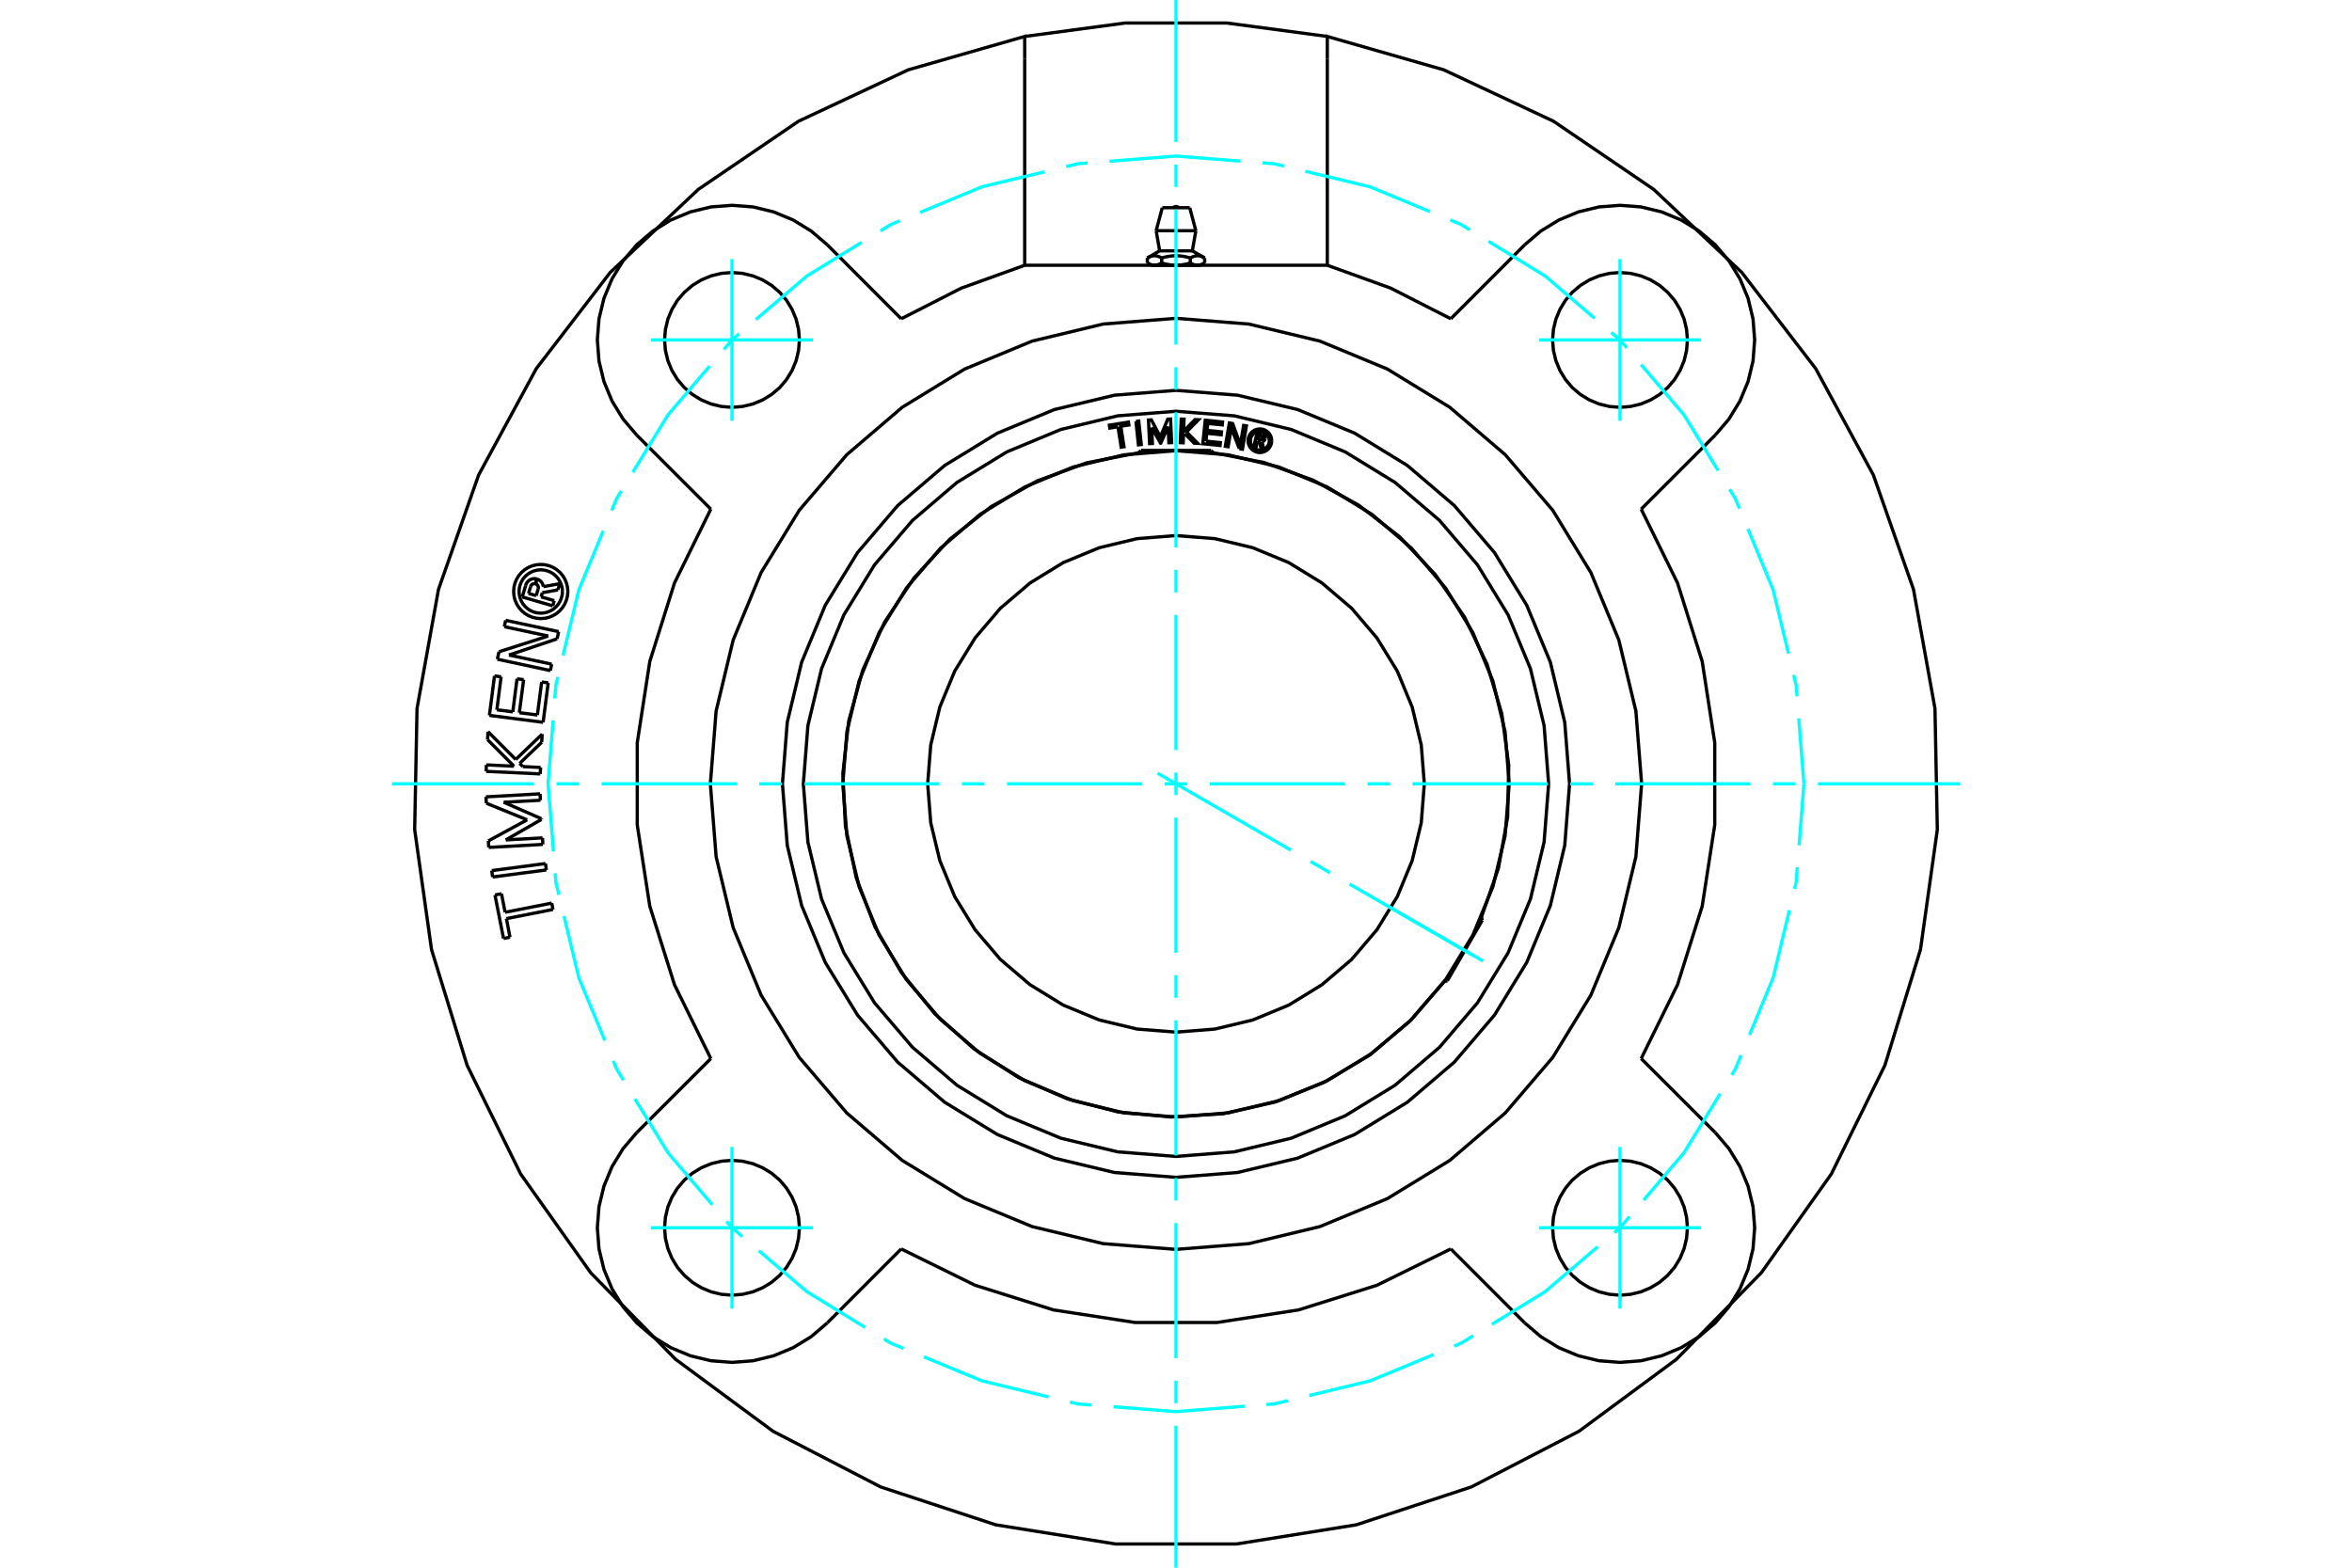 <?xml version="1.0" standalone="no"?>
<!DOCTYPE svg PUBLIC "-//W3C//DTD SVG 1.1//EN"
	"http://www.w3.org/Graphics/SVG/1.1/DTD/svg11.dtd">
<svg xmlns="http://www.w3.org/2000/svg" height="100%" width="100%" viewBox="0 0 36000 24000">
	<rect x="-1800" y="-1200" width="39600" height="26400" style="fill:#FFF"/>
	<g style="fill:none; fill-rule:evenodd" transform="matrix(1 0 0 1 0 0)">
		<g style="fill:none; stroke:#000; stroke-width:50; shape-rendering:geometricPrecision">
			<polyline points="23100,12000 23037,11202 22850,10424 22544,9685 22126,9002 21606,8394 20998,7874 20315,7456 19576,7150 18798,6963 18000,6900 17202,6963 16424,7150 15685,7456 15002,7874 14394,8394 13874,9002 13456,9685 13150,10424 12963,11202 12900,12000 12963,12798 13150,13576 13456,14315 13874,14998 14394,15606 15002,16126 15685,16544 16424,16850 17202,17037 18000,17100 18798,17037 19576,16850 20315,16544 20998,16126 21606,15606 22126,14998 22544,14315 22850,13576 23037,12798 23100,12000"/>
			<polyline points="21801,12000 21754,11405 21615,10825 21387,10274 21075,9766 20688,9312 20234,8925 19726,8613 19175,8385 18595,8246 18000,8199 17405,8246 16825,8385 16274,8613 15766,8925 15312,9312 14925,9766 14613,10274 14385,10825 14246,11405 14199,12000 14246,12595 14385,13175 14613,13726 14925,14234 15312,14688 15766,15075 16274,15387 16825,15615 17405,15754 18000,15801 18595,15754 19175,15615 19726,15387 20234,15075 20688,14688 21075,14234 21387,13726 21615,13175 21754,12595 21801,12000"/>
			<line x1="22688" y1="14089" x2="22153" y2="15015"/>
			<line x1="17465" y1="6896" x2="18535" y2="6896"/>
			<polyline points="18458,6753 18679,6776 18675,6820 18410,6793 18448,6433 18712,6461 18708,6505 18486,6482 18475,6589 18696,6612 18692,6656 18471,6633 18458,6753"/>
			<polyline points="17628,6544 17639,6789 17596,6791 17579,6430 17623,6428 17761,6688 17874,6417 17917,6415 17933,6776 17891,6778 17879,6533 17767,6784 17763,6784 17628,6544"/>
			<polyline points="17112,6533 16987,6553 16980,6509 17272,6462 17279,6506 17155,6526 17204,6839 17161,6846 17112,6533"/>
			<polyline points="17387,6451 17430,6446 17468,6805 17425,6810 17387,6451"/>
			<polyline points="18135,6639 18114,6660 18110,6779 18066,6777 18080,6416 18123,6417 18116,6602 18291,6424 18345,6426 18161,6613 18332,6787 18278,6785 18135,6639"/>
			<polyline points="18969,6868 18847,6552 18798,6839 18755,6832 18817,6475 18867,6484 18985,6808 19035,6513 19078,6520 19017,6877 18969,6868"/>
			<polyline points="19465,6747 19462,6719 19456,6691 19445,6665 19430,6641 19412,6619 19390,6601 19366,6586 19340,6575 19312,6569 19284,6566 19256,6569 19228,6575 19202,6586 19178,6601 19156,6619 19138,6641 19123,6665 19112,6691 19105,6719 19103,6747 19105,6775 19112,6803 19123,6829 19138,6853 19156,6875 19178,6893 19202,6908 19228,6919 19256,6926 19284,6928 19312,6926 19340,6919 19366,6908 19390,6893 19412,6875 19430,6853 19445,6829 19456,6803 19462,6775 19465,6747"/>
			<polyline points="22675,14041 22935,13291 23076,12509 23093,11715 22987,10927 22760,10166 22418,9449 21968,8795 21422,8217 20794,7732 20097,7350 19350,7081 18570,6931"/>
			<polyline points="17430,6931 16637,7084 15877,7361 15172,7755 14537,8255 13989,8849 13541,9522 13206,10257 12991,11036 12901,11839 12940,12647 13106,13438 13394,14193 13798,14892 14308,15520 14910,16059 15590,16496 16330,16820 17112,17023 17917,17100 18723,17050 19512,16872 20262,16572 20956,16157 21575,15638 22105,15028"/>
			<polyline points="23704,12000 23634,11108 23425,10237 23082,9411 22614,8647 22033,7967 21353,7386 20589,6918 19763,6575 18892,6366 18000,6296 17108,6366 16237,6575 15411,6918 14647,7386 13967,7967 13386,8647 12918,9411 12575,10237 12366,11108 12296,12000 12366,12892 12575,13763 12918,14589 13386,15353 13967,16033 14647,16614 15411,17082 16237,17425 17108,17634 18000,17704 18892,17634 19763,17425 20589,17082 21353,16614 22033,16033 22614,15353 23082,14589 23425,13763 23634,12892 23704,12000"/>
			<polyline points="19428,6747 19427,6725 19421,6702 19413,6681 19401,6662 19386,6645 19369,6630 19349,6618 19329,6610 19306,6604 19284,6602 19261,6604 19239,6610 19218,6618 19199,6630 19182,6645 19167,6662 19155,6681 19146,6702 19141,6725 19139,6747 19141,6770 19146,6792 19155,6813 19167,6832 19182,6849 19199,6864 19218,6876 19239,6885 19261,6890 19284,6892 19306,6890 19329,6885 19349,6876 19369,6864 19386,6849 19401,6832 19413,6813 19421,6792 19427,6770 19428,6747"/>
			<polyline points="19248,6751 19227,6840 19192,6832 19241,6626 19317,6644"/>
			<polyline points="19366,6717 19367,6707 19367,6697 19365,6688 19362,6679 19357,6670 19351,6662 19344,6656 19336,6650 19327,6647 19317,6644"/>
			<polyline points="19366,6717 19333,6709 19334,6705 19333,6701 19333,6697 19331,6693 19329,6689 19327,6686 19324,6683 19320,6681 19317,6679 19313,6678 19267,6667 19254,6718 19301,6729 19305,6730 19309,6730 19313,6729 19317,6728 19321,6726 19324,6724 19327,6721 19330,6718 19331,6714 19333,6710 19366,6718"/>
			<polyline points="19317,6763 19327,6761 19336,6756 19344,6751 19352,6744 19358,6736 19362,6727 19366,6718"/>
			<polyline points="19317,6763 19343,6871 19301,6861 19276,6758 19248,6751"/>
			<polyline points="24024,12000 23950,11058 23730,10138 23368,9265 22874,8459 22260,7740 21541,7126 20735,6632 19862,6270 18942,6050 18000,5976 17058,6050 16138,6270 15265,6632 14459,7126 13740,7740 13126,8459 12632,9265 12270,10138 12050,11058 11976,12000 12050,12942 12270,13862 12632,14735 13126,15541 13740,16260 14459,16874 15265,17368 16138,17730 17058,17950 18000,18024 18942,17950 19862,17730 20735,17368 21541,16874 22260,16260 22874,15541 23368,14735 23730,13862 23950,12942 24024,12000"/>
			<line x1="17790" y1="3180" x2="18210" y2="3180"/>
			<line x1="17696" y1="3532" x2="18304" y2="3532"/>
			<line x1="17750" y1="3840" x2="18250" y2="3840"/>
			<line x1="18329" y1="4060" x2="18380" y2="4060"/>
			<line x1="18000" y1="4060" x2="18329" y2="4060"/>
			<line x1="17671" y1="4060" x2="18000" y2="4060"/>
			<line x1="17620" y1="4060" x2="17671" y2="4060"/>
			<line x1="17561" y1="3949" x2="17561" y2="4026"/>
			<polyline points="18000,4060 17994,4060 17988,4060 17982,4060 17976,4060 17970,4059 17964,4059 17958,4059 17952,4058 17946,4058 17940,4057 17934,4057 17928,4056 17922,4055 17916,4055 17910,4054 17903,4053 17897,4052 17891,4051 17885,4050 17879,4049 17873,4048 17866,4047 17860,4046 17854,4044 17847,4043 17841,4042 17834,4040 17828,4039 17821,4037 17815,4035 17808,4034 17801,4032 17794,4030 17787,4028 17781,4026 17777,4028 17774,4030 17770,4032 17767,4034 17764,4035 17760,4037 17757,4039 17754,4040 17750,4042 17747,4043 17744,4044 17741,4046 17738,4047 17735,4048 17731,4049 17728,4050 17725,4051 17722,4052 17719,4053 17716,4054 17713,4055 17710,4055 17707,4056 17704,4057 17701,4057 17698,4058 17695,4058 17692,4059 17689,4059 17686,4059 17683,4060 17680,4060 17677,4060 17674,4060 17671,4060 17668,4060 17665,4060 17662,4060 17659,4060 17656,4059 17653,4059 17650,4059 17647,4058 17644,4058 17641,4057 17638,4057 17635,4056 17632,4055 17629,4055 17626,4054 17623,4053 17620,4052 17616,4051 17613,4050 17610,4049 17607,4048 17604,4047 17601,4046 17598,4044 17594,4043 17591,4042 17588,4040 17585,4039 17581,4037 17578,4035 17575,4034 17571,4032 17568,4030 17565,4028 17561,4026"/>
			<line x1="17781" y1="3949" x2="17781" y2="4026"/>
			<polyline points="17561,3949 17568,3945 17575,3942 17582,3938 17589,3935 17595,3932 17602,3929 17608,3927 17614,3925 17621,3923 17627,3921 17633,3920 17639,3918 17645,3917 17650,3917 17656,3916 17662,3916 17668,3915 17674,3915 17680,3916 17685,3916 17691,3917 17697,3917 17703,3918 17709,3920 17715,3921 17721,3923 17727,3925 17734,3927 17740,3929 17746,3932 17753,3935 17760,3938 17766,3942 17773,3945 17781,3949"/>
			<polyline points="18219,4026 18213,4028 18206,4030 18199,4032 18192,4034 18185,4035 18179,4037 18172,4039 18166,4040 18159,4042 18153,4043 18146,4044 18140,4046 18134,4047 18127,4048 18121,4049 18115,4050 18109,4051 18103,4052 18097,4053 18090,4054 18084,4055 18078,4055 18072,4056 18066,4057 18060,4057 18054,4058 18048,4058 18042,4059 18036,4059 18030,4059 18024,4060 18018,4060 18012,4060 18006,4060 18000,4060"/>
			<line x1="18219" y1="3949" x2="18219" y2="4026"/>
			<polyline points="17781,3949 17795,3945 17809,3942 17822,3938 17836,3935 17849,3932 17862,3929 17875,3927 17887,3925 17899,3923 17912,3921 17924,3920 17936,3918 17947,3917 17959,3917 17971,3916 17983,3916 17994,3915 18006,3915 18017,3916 18029,3916 18041,3917 18053,3917 18064,3918 18076,3920 18088,3921 18101,3923 18113,3925 18125,3927 18138,3929 18151,3932 18164,3935 18178,3938 18191,3942 18205,3945 18219,3949"/>
			<polyline points="18439,4026 18435,4028 18432,4030 18429,4032 18425,4034 18422,4035 18419,4037 18415,4039 18412,4040 18409,4042 18406,4043 18402,4044 18399,4046 18396,4047 18393,4048 18390,4049 18387,4050 18384,4051 18380,4052 18377,4053 18374,4054 18371,4055 18368,4055 18365,4056 18362,4057 18359,4057 18356,4058 18353,4058 18350,4059 18347,4059 18344,4059 18341,4060 18338,4060 18335,4060 18332,4060 18329,4060 18326,4060 18323,4060 18320,4060 18317,4060 18314,4059 18311,4059 18308,4059 18305,4058 18302,4058 18299,4057 18296,4057 18293,4056 18290,4055 18287,4055 18284,4054 18281,4053 18278,4052 18275,4051 18272,4050 18269,4049 18265,4048 18262,4047 18259,4046 18256,4044 18253,4043 18250,4042 18246,4040 18243,4039 18240,4037 18236,4035 18233,4034 18230,4032 18226,4030 18223,4028 18219,4026"/>
			<line x1="18439" y1="3949" x2="18439" y2="4026"/>
			<polyline points="18219,3949 18227,3945 18234,3942 18240,3938 18247,3935 18254,3932 18260,3929 18266,3927 18273,3925 18279,3923 18285,3921 18291,3920 18297,3918 18303,3917 18309,3917 18315,3916 18320,3916 18326,3915 18332,3915 18338,3916 18344,3916 18350,3917 18355,3917 18361,3918 18367,3920 18373,3921 18379,3923 18386,3925 18392,3927 18398,3929 18405,3932 18411,3935 18418,3938 18425,3942 18432,3945 18439,3949"/>
			<polyline points="12662,3747 12416,3537 12140,3368 11841,3244 11527,3168 11204,3143 10882,3168 10567,3244 10268,3368 9993,3537 9747,3747 9537,3993 9368,4268 9244,4567 9168,4882 9143,5204 9168,5527 9244,5841 9368,6140 9537,6416 9747,6662"/>
			<line x1="12662" y1="3747" x2="13794" y2="4880"/>
			<polyline points="9747,17338 9537,17584 9368,17860 9244,18159 9168,18473 9143,18796 9168,19118 9244,19433 9368,19732 9537,20007 9747,20253 9993,20463 10268,20632 10567,20756 10882,20832 11204,20857 11527,20832 11841,20756 12140,20632 12416,20463 12662,20253"/>
			<polyline points="20316,4061 15684,4061 14714,4411 13794,4880"/>
			<line x1="10880" y1="7794" x2="9747" y2="6662"/>
			<polyline points="10880,7794 10324,8924 9946,10126 9754,11370 9754,12630 9946,13874 10324,15076 10880,16206"/>
			<line x1="9747" y1="17338" x2="10880" y2="16206"/>
			<line x1="13794" y1="19120" x2="12662" y2="20253"/>
			<polyline points="13794,19120 14924,19676 16126,20054 17370,20246 18630,20246 19874,20054 21076,19676 22206,19120"/>
			<line x1="23338" y1="20253" x2="22206" y2="19120"/>
			<polyline points="23338,20253 23584,20463 23860,20632 24159,20756 24473,20832 24796,20857 25118,20832 25433,20756 25732,20632 26007,20463 26253,20253 26463,20007 26632,19732 26756,19433 26832,19118 26857,18796 26832,18473 26756,18159 26632,17860 26463,17584 26253,17338"/>
			<line x1="25120" y1="16206" x2="26253" y2="17338"/>
			<polyline points="25120,16206 25676,15076 26054,13874 26246,12630 26246,11370 26054,10126 25676,8924 25120,7794"/>
			<line x1="26253" y1="6662" x2="25120" y2="7794"/>
			<polyline points="26253,6662 26463,6416 26632,6140 26756,5841 26832,5527 26857,5204 26832,4882 26756,4567 26632,4268 26463,3993 26253,3747 26007,3537 25732,3368 25433,3244 25118,3168 24796,3143 24473,3168 24159,3244 23860,3368 23584,3537 23338,3747"/>
			<line x1="22206" y1="4880" x2="23338" y2="3747"/>
			<polyline points="22206,4880 21286,4411 20316,4061"/>
			<polyline points="25127,12000 25039,10885 24778,9798 24350,8765 23766,7811 23039,6961 22189,6234 21235,5650 20202,5222 19115,4961 18000,4873 16885,4961 15798,5222 14765,5650 13811,6234 12961,6961 12234,7811 11650,8765 11222,9798 10961,10885 10873,12000 10961,13115 11222,14202 11650,15235 12234,16189 12961,17039 13811,17766 14765,18350 15798,18778 16885,19039 18000,19127 19115,19039 20202,18778 21235,18350 22189,17766 23039,17039 23766,16189 24350,15235 24778,14202 25039,13115 25127,12000"/>
			<polyline points="12236,18796 12223,18635 12185,18477 12123,18328 12039,18190 11934,18066 11810,17961 11672,17877 11523,17815 11365,17777 11204,17764 11043,17777 10885,17815 10736,17877 10598,17961 10475,18066 10369,18190 10285,18328 10223,18477 10185,18635 10172,18796 10185,18957 10223,19115 10285,19264 10369,19402 10475,19525 10598,19631 10736,19715 10885,19777 11043,19815 11204,19828 11365,19815 11523,19777 11672,19715 11810,19631 11934,19525 12039,19402 12123,19264 12185,19115 12223,18957 12236,18796"/>
			<polyline points="12236,5204 12223,5043 12185,4885 12123,4736 12039,4598 11934,4475 11810,4369 11672,4285 11523,4223 11365,4185 11204,4172 11043,4185 10885,4223 10736,4285 10598,4369 10475,4475 10369,4598 10285,4736 10223,4885 10185,5043 10172,5204 10185,5365 10223,5523 10285,5672 10369,5810 10475,5934 10598,6039 10736,6123 10885,6185 11043,6223 11204,6236 11365,6223 11523,6185 11672,6123 11810,6039 11934,5934 12039,5810 12123,5672 12185,5523 12223,5365 12236,5204"/>
			<polyline points="25828,5204 25815,5043 25777,4885 25715,4736 25631,4598 25525,4475 25402,4369 25264,4285 25115,4223 24957,4185 24796,4172 24635,4185 24477,4223 24328,4285 24190,4369 24066,4475 23961,4598 23877,4736 23815,4885 23777,5043 23764,5204 23777,5365 23815,5523 23877,5672 23961,5810 24066,5934 24190,6039 24328,6123 24477,6185 24635,6223 24796,6236 24957,6223 25115,6185 25264,6123 25402,6039 25525,5934 25631,5810 25715,5672 25777,5523 25815,5365 25828,5204"/>
			<polyline points="25828,18796 25815,18635 25777,18477 25715,18328 25631,18190 25525,18066 25402,17961 25264,17877 25115,17815 24957,17777 24796,17764 24635,17777 24477,17815 24328,17877 24190,17961 24066,18066 23961,18190 23877,18328 23815,18477 23777,18635 23764,18796 23777,18957 23815,19115 23877,19264 23961,19402 24066,19525 24190,19631 24328,19715 24477,19777 24635,19815 24796,19828 24957,19815 25115,19777 25264,19715 25402,19631 25525,19525 25631,19402 25715,19264 25777,19115 25815,18957 25828,18796"/>
			<polyline points="15684,897 15684,558 13902,1069 12222,1856 10689,2899 9340,4171 8210,5641 7326,7272 6712,9022 6383,10847 6347,12701 6605,14537 7150,16310 7970,17974 9042,19486 10341,20810 11833,21912 13480,22764 15242,23344 17073,23637 18927,23637 20758,23344 22520,22764 24167,21912 25659,20810 26958,19486 28030,17974 28850,16310 29395,14537 29653,12701 29617,10847 29288,9022 28674,7272 27790,5641 26660,4171 25311,2899 23778,1856 22098,1069 20316,558 20316,897"/>
			<line x1="15684" y1="4061" x2="15684" y2="897"/>
			<line x1="20316" y1="897" x2="20316" y2="4061"/>
			<polyline points="20316,558 18776,352 17224,352 15684,558"/>
			<polyline points="8609,9055 8605,9003 8592,8953 8572,8905 8545,8860 8511,8821 8472,8787 8427,8760 8379,8740 8329,8728 8277,8723 8225,8728 8174,8740 8126,8760 8082,8787 8042,8821 8008,8860 7981,8905 7961,8953 7949,9003 7945,9055 7949,9107 7961,9158 7981,9206 8008,9250 8042,9290 8082,9324 8126,9351 8174,9371 8225,9383 8277,9387 8329,9383 8379,9371 8427,9351 8472,9324 8511,9290 8545,9250 8572,9206 8592,9158 8605,9107 8609,9055"/>
			<polyline points="8692,9055 8686,8990 8671,8927 8646,8867 8612,8811 8570,8762 8521,8720 8465,8686 8405,8661 8342,8646 8277,8641 8212,8646 8149,8661 8089,8686 8033,8720 7984,8762 7941,8811 7907,8867 7882,8927 7867,8990 7862,9055 7867,9120 7882,9183 7907,9244 7941,9299 7984,9349 8033,9391 8089,9425 8149,9450 8212,9465 8277,9470 8342,9465 8405,9450 8465,9425 8521,9391 8570,9349 8612,9299 8646,9244 8671,9183 8686,9120 8692,9055"/>
			<line x1="8527" y1="9780" x2="7790" y2="10028"/>
			<line x1="8551" y1="9670" x2="8527" y2="9780"/>
			<line x1="7740" y1="9497" x2="8551" y2="9670"/>
			<line x1="7719" y1="9594" x2="7740" y2="9497"/>
			<line x1="8390" y1="9737" x2="7719" y2="9594"/>
			<line x1="7637" y1="9978" x2="8390" y2="9737"/>
			<line x1="7613" y1="10092" x2="7637" y2="9978"/>
			<line x1="8424" y1="10266" x2="7613" y2="10092"/>
			<line x1="8444" y1="10168" x2="8424" y2="10266"/>
			<line x1="7790" y1="10028" x2="8444" y2="10168"/>
			<line x1="7954" y1="11687" x2="8002" y2="11736"/>
			<line x1="8292" y1="11363" x2="7954" y2="11687"/>
			<line x1="8298" y1="11239" x2="8292" y2="11363"/>
			<line x1="7894" y1="11627" x2="8298" y2="11239"/>
			<line x1="7469" y1="11201" x2="7894" y2="11627"/>
			<line x1="7463" y1="11324" x2="7469" y2="11201"/>
			<line x1="7867" y1="11730" x2="7463" y2="11324"/>
			<line x1="7445" y1="11710" x2="7867" y2="11730"/>
			<line x1="7441" y1="11809" x2="7445" y2="11710"/>
			<line x1="8269" y1="11848" x2="7441" y2="11809"/>
			<line x1="8274" y1="11749" x2="8269" y2="11848"/>
			<line x1="8002" y1="11736" x2="8274" y2="11749"/>
			<line x1="7540" y1="13426" x2="7527" y2="13328"/>
			<line x1="8362" y1="13318" x2="7540" y2="13426"/>
			<line x1="8349" y1="13220" x2="8362" y2="13318"/>
			<line x1="7527" y1="13328" x2="8349" y2="13220"/>
			<line x1="7751" y1="14063" x2="7806" y2="14348"/>
			<line x1="8464" y1="13923" x2="7751" y2="14063"/>
			<line x1="8445" y1="13826" x2="8464" y2="13923"/>
			<line x1="7731" y1="13966" x2="8445" y2="13826"/>
			<line x1="7676" y1="13682" x2="7731" y2="13966"/>
			<line x1="7576" y1="13702" x2="7676" y2="13682"/>
			<line x1="7707" y1="14367" x2="7576" y2="13702"/>
			<line x1="7806" y1="14348" x2="7707" y2="14367"/>
			<line x1="7742" y1="12858" x2="8304" y2="12827"/>
			<line x1="8288" y1="12545" x2="7742" y2="12858"/>
			<line x1="8287" y1="12534" x2="8288" y2="12545"/>
			<line x1="7710" y1="12282" x2="8287" y2="12534"/>
			<line x1="8272" y1="12251" x2="7710" y2="12282"/>
			<line x1="8266" y1="12153" x2="8272" y2="12251"/>
			<line x1="7438" y1="12199" x2="8266" y2="12153"/>
			<line x1="7444" y1="12297" x2="7438" y2="12199"/>
			<line x1="8068" y1="12551" x2="7444" y2="12297"/>
			<line x1="7475" y1="12873" x2="8068" y2="12551"/>
			<line x1="7481" y1="12973" x2="7475" y2="12873"/>
			<line x1="8309" y1="12927" x2="7481" y2="12973"/>
			<line x1="8304" y1="12827" x2="8309" y2="12927"/>
			<line x1="8225" y1="10946" x2="8291" y2="10441"/>
			<line x1="7949" y1="10911" x2="8225" y2="10946"/>
			<line x1="8015" y1="10405" x2="7949" y2="10911"/>
			<line x1="7914" y1="10392" x2="8015" y2="10405"/>
			<line x1="7849" y1="10898" x2="7914" y2="10392"/>
			<line x1="7605" y1="10866" x2="7849" y2="10898"/>
			<line x1="7670" y1="10361" x2="7605" y2="10866"/>
			<line x1="7569" y1="10348" x2="7670" y2="10361"/>
			<line x1="7491" y1="10952" x2="7569" y2="10348"/>
			<line x1="8313" y1="11058" x2="7491" y2="10952"/>
			<line x1="8391" y1="10454" x2="8313" y2="11058"/>
			<line x1="8291" y1="10441" x2="8391" y2="10454"/>
			<line x1="8282" y1="9138" x2="8483" y2="9196"/>
			<line x1="8301" y1="9074" x2="8282" y2="9138"/>
			<line x1="8540" y1="9030" x2="8301" y2="9074"/>
			<line x1="8568" y1="8935" x2="8540" y2="9030"/>
			<line x1="8317" y1="8981" x2="8568" y2="8935"/>
			<polyline points="8317,8981 8312,8959 8304,8937 8293,8917 8278,8900 8260,8885 8241,8873 8219,8864"/>
			<line x1="8197" y1="8939" x2="8219" y2="8864"/>
			<polyline points="8238,9014 8240,9005 8240,8995 8239,8986 8237,8977 8233,8968 8228,8960 8222,8953 8214,8947 8206,8942 8197,8939"/>
			<line x1="8207" y1="9119" x2="8238" y2="9014"/>
			<line x1="8090" y1="9085" x2="8207" y2="9119"/>
			<line x1="8121" y1="8981" x2="8090" y2="9085"/>
			<polyline points="8195,8938 8186,8936 8176,8936 8167,8937 8158,8940 8149,8944 8141,8950 8134,8956 8128,8964 8124,8972 8121,8981"/>
			<line x1="8217" y1="8864" x2="8195" y2="8938"/>
			<polyline points="8217,8864 8195,8859 8173,8859 8150,8862 8129,8868 8109,8878 8091,8891 8075,8907 8061,8925 8051,8945 8045,8966"/>
			<line x1="7994" y1="9139" x2="8045" y2="8966"/>
			<line x1="8460" y1="9275" x2="7994" y2="9139"/>
			<line x1="8483" y1="9196" x2="8460" y2="9275"/>
			<line x1="22688" y1="14089" x2="22675" y2="14039"/>
			<line x1="22103" y1="15029" x2="22153" y2="15015"/>
			<line x1="17465" y1="6896" x2="17429" y2="6932"/>
			<line x1="18571" y1="6932" x2="18535" y2="6896"/>
			<line x1="17790" y1="3180" x2="17696" y2="3532"/>
			<line x1="18304" y1="3532" x2="18210" y2="3180"/>
			<line x1="17696" y1="3532" x2="17750" y2="3840"/>
			<line x1="18250" y1="3840" x2="18304" y2="3532"/>
			<line x1="17674" y1="4060" x2="17674" y2="4061"/>
			<line x1="18326" y1="4061" x2="18326" y2="4060"/>
			<line x1="17561" y1="4026" x2="17620" y2="4060"/>
			<line x1="18380" y1="4060" x2="18439" y2="4026"/>
			<line x1="17750" y1="3840" x2="17561" y2="3949"/>
			<line x1="18439" y1="3949" x2="18250" y2="3840"/>
			<polyline points="18043,3180 18036,3174 18028,3169 18019,3165 18010,3163 18000,3162 17990,3163 17981,3165 17972,3169 17964,3174 17957,3180"/>
		</g>
		<g style="fill:none; stroke:#0FF; stroke-width:50; shape-rendering:geometricPrecision">
			<line x1="18000" y1="24000" x2="18000" y2="21827"/>
			<line x1="18000" y1="21482" x2="18000" y2="21137"/>
			<line x1="18000" y1="20792" x2="18000" y2="18724"/>
			<line x1="18000" y1="18379" x2="18000" y2="18034"/>
			<line x1="18000" y1="17689" x2="18000" y2="15620"/>
			<line x1="18000" y1="15276" x2="18000" y2="14931"/>
			<line x1="18000" y1="14586" x2="18000" y2="12517"/>
			<line x1="18000" y1="12172" x2="18000" y2="11828"/>
			<line x1="18000" y1="11483" x2="18000" y2="9414"/>
			<line x1="18000" y1="9069" x2="18000" y2="8724"/>
			<line x1="18000" y1="8380" x2="18000" y2="6311"/>
			<line x1="18000" y1="5966" x2="18000" y2="5621"/>
			<line x1="18000" y1="5276" x2="18000" y2="3208"/>
			<line x1="18000" y1="2863" x2="18000" y2="2518"/>
			<line x1="18000" y1="2173" x2="18000" y2="0"/>
			<line x1="6000" y1="12000" x2="8173" y2="12000"/>
			<line x1="8518" y1="12000" x2="8863" y2="12000"/>
			<line x1="9208" y1="12000" x2="11276" y2="12000"/>
			<line x1="11621" y1="12000" x2="11966" y2="12000"/>
			<line x1="12311" y1="12000" x2="14380" y2="12000"/>
			<line x1="14724" y1="12000" x2="15069" y2="12000"/>
			<line x1="15414" y1="12000" x2="17483" y2="12000"/>
			<line x1="17828" y1="12000" x2="18172" y2="12000"/>
			<line x1="18517" y1="12000" x2="20586" y2="12000"/>
			<line x1="20931" y1="12000" x2="21276" y2="12000"/>
			<line x1="21620" y1="12000" x2="23689" y2="12000"/>
			<line x1="24034" y1="12000" x2="24379" y2="12000"/>
			<line x1="24724" y1="12000" x2="26792" y2="12000"/>
			<line x1="27137" y1="12000" x2="27482" y2="12000"/>
			<line x1="27827" y1="12000" x2="30000" y2="12000"/>
			<line x1="11204" y1="6442" x2="11204" y2="3966"/>
			<line x1="9966" y1="5204" x2="12442" y2="5204"/>
			<line x1="9966" y1="18796" x2="12442" y2="18796"/>
			<line x1="11204" y1="20034" x2="11204" y2="17558"/>
			<line x1="24796" y1="20034" x2="24796" y2="17558"/>
			<line x1="23558" y1="18796" x2="26034" y2="18796"/>
			<line x1="23558" y1="5204" x2="26034" y2="5204"/>
			<line x1="24796" y1="6442" x2="24796" y2="3966"/>
			<line x1="17718" y1="11837" x2="19760" y2="13016"/>
			<line x1="20059" y1="13189" x2="20358" y2="13361"/>
			<line x1="20656" y1="13534" x2="22699" y2="14713"/>
			<line x1="21179" y1="13835" x2="22533" y2="14617"/>
		</g>
		<g style="fill:none; stroke:#0FF; stroke-width:50; shape-rendering:geometricPrecision">
			<line x1="27611" y1="12000" x2="27532" y2="10997"/>
			<polyline points="27506,10662 27493,10497 27453,10332"/>
			<polyline points="27375,10006 27140,9030 26754,8097"/>
			<polyline points="26626,7787 26563,7637 26473,7490"/>
			<polyline points="26298,7204 25775,6351 25118,5581"/>
			<polyline points="24900,5326 24796,5204 24662,5090"/>
			<polyline points="24407,4872 23649,4225 22783,3694"/>
			<polyline points="22497,3519 22363,3437 22198,3368"/>
			<polyline points="21888,3240 20970,2860 19979,2622"/>
			<polyline points="19653,2543 19503,2507 19322,2493"/>
			<polyline points="18988,2467 18000,2389 16981,2469"/>
			<polyline points="16647,2496 16497,2507 16317,2551"/>
			<polyline points="15991,2629 15030,2860 14083,3252"/>
			<polyline points="13773,3380 13637,3437 13477,3535"/>
			<polyline points="13190,3710 12351,4225 11569,4892"/>
			<polyline points="11314,5110 11204,5204 11080,5349"/>
			<polyline points="10862,5604 10225,6351 9686,7230"/>
			<polyline points="9511,7516 9437,7637 9362,7816"/>
			<polyline points="9234,8126 8860,9030 8618,10036"/>
			<polyline points="8540,10362 8507,10497 8492,10693"/>
			<polyline points="8466,11028 8389,12000 8471,13034"/>
			<polyline points="8497,13369 8507,13503 8554,13698"/>
			<polyline points="8633,14024 8860,14970 9258,15931"/>
			<polyline points="9386,16241 9437,16363 9543,16537"/>
			<polyline points="9718,16823 10225,17649 10902,18443"/>
			<polyline points="11120,18698 11204,18796 11361,18930"/>
			<polyline points="11616,19148 12351,19775 13243,20322"/>
			<polyline points="13529,20498 13637,20563 13830,20644"/>
			<polyline points="14140,20772 15030,21140 16051,21386"/>
			<polyline points="16377,21464 16497,21493 16709,21509"/>
			<polyline points="17043,21536 18000,21611 19050,21528"/>
			<polyline points="19384,21502 19503,21493 19713,21442"/>
			<polyline points="20040,21364 20970,21140 21946,20736"/>
			<polyline points="22256,20608 22363,20563 22550,20449"/>
			<polyline points="22836,20274 23649,19775 24455,19087"/>
			<polyline points="24710,18870 24796,18796 24940,18627"/>
			<polyline points="25158,18372 25775,17649 26330,16743"/>
			<polyline points="26506,16457 26563,16363 26649,16155"/>
			<polyline points="26778,15845 27140,14970 27389,13934"/>
			<polyline points="27468,13608 27493,13503 27510,13276"/>
			<line x1="27537" y1="12941" x2="27611" y2="12000"/>
		</g>
	</g>
</svg>
